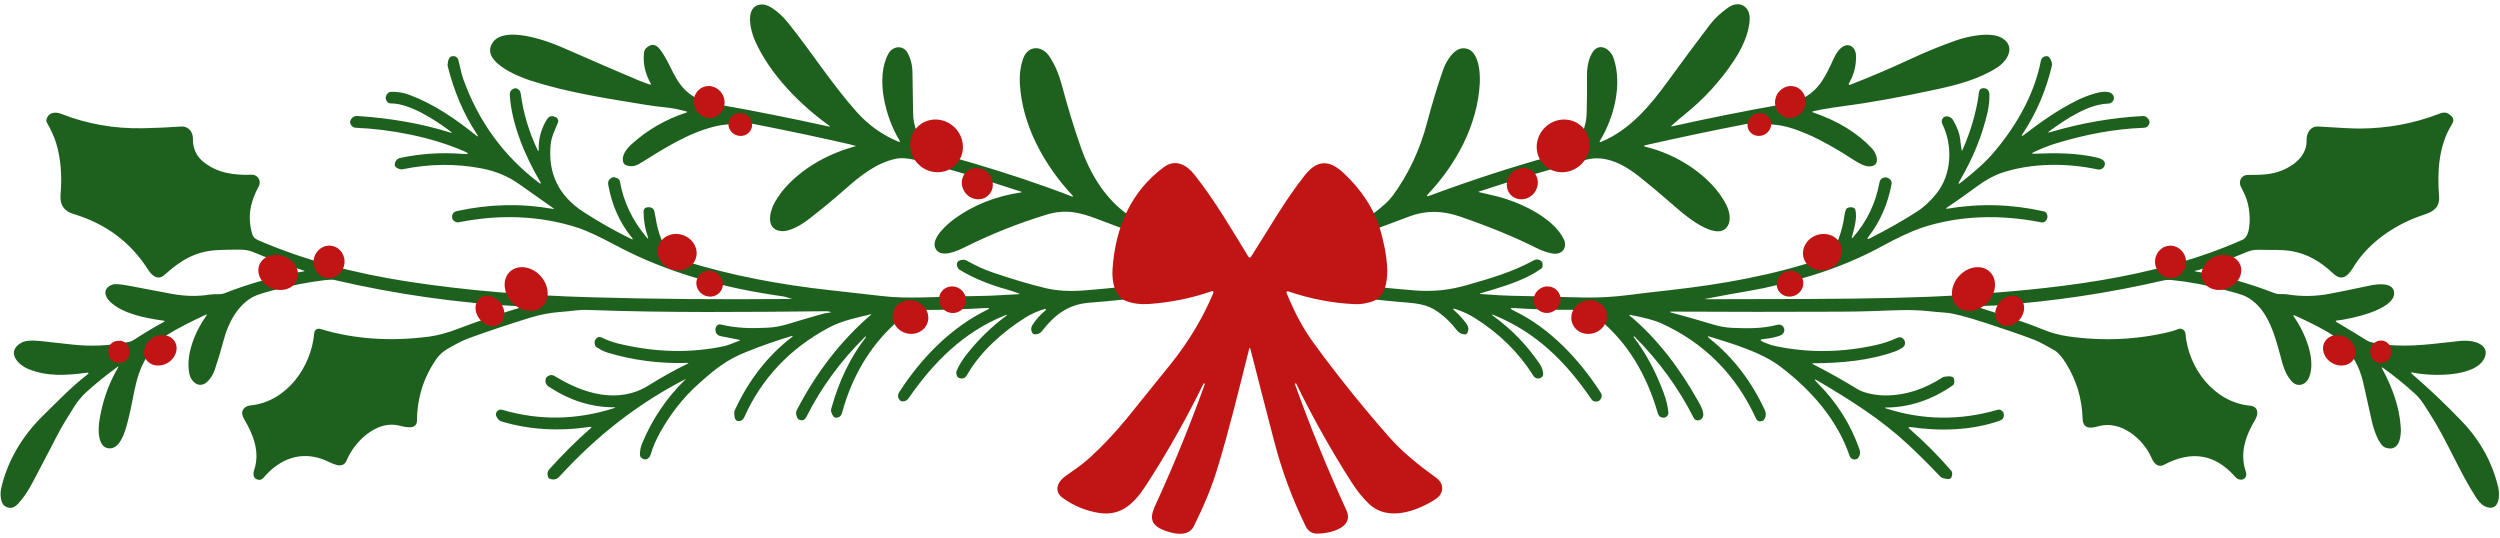 <?xml version="1.0" encoding="UTF-8"?>
<!DOCTYPE svg PUBLIC '-//W3C//DTD SVG 1.0//EN'
          'http://www.w3.org/TR/2001/REC-SVG-20010904/DTD/svg10.dtd'>
<svg height="508.9" preserveAspectRatio="xMidYMid meet" version="1.0" viewBox="-0.5 -4.0 2363.8 508.9" width="2363.8" xmlns="http://www.w3.org/2000/svg" xmlns:xlink="http://www.w3.org/1999/xlink" zoomAndPan="magnify"
><g id="change1_1"
  ><path d="m748.55,278.6c-2.98-.37-5.08-1.86-8.06-2.27-55.98-7.87-109.4-21.97-158.66-48.29-15.54-8.31-27.22-13.76-35.04-16.37-36.46-12.12-75.46-13.1-113.07-5.57-2.59.51-5.2-.71-6.38-3.01-.15-.27-.24-.59-.29-.9-.46-3.64,1.08-5.84,4.67-6.65,30.54-6.67,60.7-7.36,90.46-2.03,1.27.22,1.37-.02.32-.78-10.34-7.23-21.14-14.86-32.43-22.85-10.09-7.16-21.72-12.02-34.89-14.59-24.48-4.74-49.56-4.47-75.21.78-.73.15-1.47.12-2.2-.1-3.25-.95-4.94-2.22-5.03-3.86-.17-3.23,2.05-6.11,5.25-6.79,19.43-4.15,39.34-5.4,59.72-3.74,5.4.44,5.62-.42.64-2.59-31.16-13.51-69.37-20.8-101.9-22.14-3.15-.12-5.11-1.71-5.86-4.79-.15-.59-.1-1.17.12-1.76,1.3-3.3,3.71-4.84,7.26-4.59,31.55,2.08,60.63,7.28,87.26,15.61,1.78.56,1.95.27.46-.86-13.9-10.58-39.02-27-56.69-26.64-1.32.02-2.59-.56-3.4-1.61-1.91-2.44-1.86-4.96.17-7.55.9-1.15,2.3-1.86,3.76-1.88,5.79-.12,11.46.83,16.98,2.88,22.87,8.5,43.81,22.82,62.53,37.9,2.66,2.17,3.05,1.81,1.17-1.05-12.24-18.6-21.33-39.83-27.32-63.7-.17-.68-.22-1.37-.15-2.05.42-4.81,1.93-7.36,4.52-7.62,3.03-.29,4.94,1.03,5.74,3.98,1.56,5.79,2.47,11.85,4.47,17.47,14.44,40.25,38.19,72.87,71.21,97.91,2.37,1.81,2.81,1.42,1.3-1.15-13.56-22.97-26.83-53.88-28.44-81.35-.2-3.35,1.32-5.5,4.52-6.45.76-.22,1.54-.15,2.35.24,2.03.95,3.2,2.57,3.49,4.79,2.39,18.25,7.67,35.95,15.83,53.12.81,1.69,1.17,1.61,1.12-.27-.24-10.48,2.42-20.09,7.97-28.76,1.76-2.74,4.13-3.49,7.14-2.3l.81.32c2.08.83,3.1,3.2,2.27,5.28-2.83,6.99-6.23,13.34-6.94,21.21-2.47,27.03,7.82,48.07,30.91,63.09,14.61,9.51,29.67,18.03,45.18,25.58,1.88.9,2.17.56.83-1.05-11.41-13.9-18.89-30.54-22.38-49.9-.64-3.49.71-5.86,4.01-7.16.61-.24,1.22-.29,1.83-.15,3.13.76,4.84,2.03,5.16,3.86,3.35,19.33,11.78,37,25.29,53.03,1.44,1.73,1.81,1.52,1.08-.61-2.66-7.67-3.98-15.57-3.98-23.7-.02-2.47,1.2-3.86,3.64-4.18.37-.05.73-.07,1.1-.07,3.25,0,5.13,1.59,5.67,4.79,2.54,15.3,4.91,25.9,13.27,38.14,3.03,4.42,8.5,5.79,13.29,7.33,44.82,14.37,94.4,23.31,138.41,28.08,16.4,1.78,32.79,3.64,49.19,5.57,7.23.86,14.22,1.34,20.97,1.44,24.66.34,51.66-1.3,72.18-1.42,12.07-.07,24.56-1.2,37.04-1.71.98-.02,1.03-.22.12-.59-3.54-1.42-7.21-2.66-11-3.71-17.33-4.79-32.26-11-44.79-18.6-2.13-1.27-3.23-3.74-2.76-6.18.42-2.17,2.47-3.32,6.16-3.47.93-.02,1.83.2,2.64.64,8.53,4.84,16.93,8.65,25.17,11.46,19.28,6.55,35.9,11.46,49.87,14.76,10.85,2.54,23.21,3.25,37.09,2.1,23.9-1.95,47.26-4.37,70.06-7.28,22.8-2.91,44.77-7.58,65.9-14.05,2.86-.88,2.88-1.76.02-2.66-39.76-12.44-80.96-26.86-123.62-43.25-17.33-6.67-30.74-9.77-48.31-4.45-26.37,7.99-51.9,18.11-76.61,30.4-7.43,3.69-24.63,12.1-29.05.86-3.57-9.02,11.14-21.89,17.37-26.51,18.99-14.03,40.2-22.11,63.56-25.63,1.25-.17,1.27-.46.07-.88-38.68-12.68-71.99-22.63-99.89-29.84-4.47-1.15-12.46-2.37-17.96-1.22-18.55,3.81-34.14,16.32-47.99,28.59-11.17,9.87-22.65,19.35-34.45,28.44-6.92,5.33-17.96,12.24-26.34,11.41-14.78-1.42-11.14-18.2-5.94-27.27,3.69-6.43,7.97-12.12,12.83-17.03,16.64-16.89,37.9-28.91,63.83-36.07.15-.02.15-.07,0-.12-2.22-.66-4.33-1.2-6.3-1.66-26.37-6.08-56.5-12.46-90.34-19.11-5.72-1.1-10.75-1.34-15.1-.68-7.01,1.05-13.98,1.15-20.65,2.76-26.88,6.48-48.99,21.19-72.13,35.41-4.62,2.83-9.14,3.2-13.61,1.1-.73-.37-1.25-.93-1.56-1.69-2.76-6.87,3.1-13.73,7.72-17.91,14.93-13.46,32.13-23.39,51.56-29.76,1.17-.39,1.17-.76-.02-1.1-6.84-1.93-13.56-3.23-20.18-3.89-6.04-.61-11.97-1.37-17.86-2.32-36.12-5.86-74.8-11.8-109.47-23.07-11.05-3.59-49.07-18.52-34.77-36.75,11.14-14.17,47.67-2.08,64.36,5.2,35.38,15.47,59.45,25.85,72.21,31.2,3.57,1.49,7.26,2.86,11.05,4.11,1.3.42,1.61.05.95-1.15-5.01-9.04-7.48-18.82-6.16-29.18.2-1.61.98-3.1,2.17-4.2,4.55-4.18,8.75-3.81,12.63,1.1,11.58,14.64,13.61,33.18,31.18,44.33,5.52,3.49,14.56,6.38,27.12,8.6,31.91,5.64,65.9,12.44,102,20.38.39.07.59-.44.27-.66-27.95-20.06-56.18-48.55-70.47-80.47-4.08-9.14-10.39-32.84,5.69-34.33,8.97-.83,20.55,11.09,26,17.84,21.38,26.59,40.76,57.11,64.34,83.62,11.17,12.56,24.31,21.94,39.42,28.17,1.66.68,2.03.27,1.08-1.27-12.78-20.87-23.09-58.6-10.39-81.91,3.86-7.09,13.71-8.5,17.96-.95,3.05,5.38,4.64,11.56,4.77,18.57.24,13.42.46,26.39.64,38.9.2,13.02,4.91,23.53,14.12,31.57,3.84,3.35,9.58,6.08,17.2,8.21,33.57,9.36,64.73,19.13,93.49,29.35,12.22,4.35,20.5,7.43,24.83,9.24,1.83.76,2.08.42.73-1.08-26.56-28.71-47.23-65.85-49.46-105.37-.49-8.75.59-16.71,3.2-23.92,4.62-12.73,17.94-12.34,24.75-1.88,5.06,7.72,8.85,16.3,11.36,25.76,6.06,22.7,12.32,43.13,18.74,61.29,7.89,22.21,20.89,44.82,40.66,60.04,6.28,4.81,14.03,8.89,23.19,12.24,31.06,11.31,62.48,22.21,94.25,32.72.93.32,1.86.32,2.76,0,32.33-10.78,64.63-22.02,96.89-33.72,6.87-2.49,13.29-5.96,19.23-10.39,8.16-6.06,14.08-11.58,17.74-16.57,14.73-20.11,25.51-43.13,32.35-69.08,4.55-17.23,9.58-33.84,15.13-49.85,2.35-6.84,9.33-19.16,17.81-20.06,15.57-1.66,17.4,21.77,16.81,32.89-2.05,39.17-21.97,76.22-48.58,104.51-2.17,2.32-1.76,2.93,1.22,1.83,39.15-14.54,77.83-27.12,116.02-37.7,8.16-2.27,14.17-5.06,18.06-8.41,9.19-7.94,13.95-18.55,14.32-31.82.32-11.8.44-23.48.32-35.09-.07-8.94,1.54-16.25,4.89-21.89,6.28-10.63,17.18-4.11,20.28,5.01,8.48,24.8.37,56.13-12.76,77.76-.9,1.52-.56,1.93,1.08,1.25,27.15-11.26,46.04-33.92,63.26-57.62,13.81-18.99,27-36.75,39.64-53.34,4.42-5.79,10.21-11.17,17.42-16.15,10.04-6.94,20.4-1.05,20.04,11-.44,13.86-7.72,28.54-15.13,39.68-12.58,18.94-27.95,35.75-46.16,50.44-4.28,3.45-8.41,6.96-12.44,10.61-.83.76-.71,1,.39.76,34.48-7.67,69.03-14.59,103.66-20.72,8.16-1.44,14.98-3.49,20.43-6.18,15.35-7.58,22.02-22.51,28.79-37.48,2.05-4.57,6.04-10.68,10.9-12.07,5.84-1.66,9.82,3.71,10.04,9.04.39,9.38-1.69,18.08-6.26,26.07-1.15,2-.64,2.59,1.52,1.74,19.11-7.45,37.9-15.47,56.37-24.07,14.15-6.6,28.47-12.44,42.93-17.55,11.19-3.93,33.26-8.8,43.98-1.98,12.49,7.92,4.84,21.01-4.52,27.22-16.91,11.17-37.58,16.59-57.18,20.87-34.36,7.48-64.22,12.85-89.58,16.15-11.14,1.44-20.31,3.01-27.49,4.69-1.42.34-1.44.76-.07,1.22,23.19,7.94,41.69,19.26,55.45,33.97,5.06,5.42,8.65,17.72-3.69,16.93-3.1-.22-7.5-2.15-13.17-5.84-16.4-10.68-30.89-18.79-43.42-24.29-12.44-5.45-22.87-8.5-31.35-9.19-4.37-.37-8.7-.81-12.95-1.32-4.62-.56-8.97-.46-13.07.34-32.04,6.18-64.02,12.9-95.98,20.16-2.54.56-2.54,1.15-.02,1.76,29.25,6.99,61.82,27.34,75.87,54.71,2.69,5.25,4.45,12.73,2.27,18.08-7.72,19.06-38.85-6.06-46.84-13.02-15.08-13.15-27.76-23.8-38-31.96-13.56-10.78-31.33-20.5-49.39-15.83-31.94,8.26-65.83,18.3-101.68,30.13-.81.27-.78.49.02.68,4.25,1.08,8.43,2.05,12.54,2.93,22.75,4.89,57.28,20.14,67.52,41.71,3.32,6.96-.76,13.81-8.6,13.56-4.4-.15-11.9-2.69-16.3-4.94-20.5-10.39-44.96-20.45-73.38-30.25-16.81-5.79-32.67-5.84-47.58-.15-49.04,18.72-93.22,34.21-132.59,46.5-.86.27-.88.59-.1,1,2.39,1.27,4.81,2.25,7.28,2.96,20.97,5.91,43.72,10.36,68.23,13.34,19.84,2.42,40.61,4.5,62.31,6.23,16.49,1.32,32.67-.29,48.48-4.86,22.6-6.52,43.3-12.34,63.46-23.43,2.86-1.59,5.5-1.25,7.87.98.37.34.59.76.68,1.27.46,2.74.15,4.52-1,5.35-13.37,9.58-30.54,15.27-45.48,19.82-3.93,1.2-7.8,2.35-11.63,3.45-1.56.46-1.54.73.07.86,12.54,1,24.39,1.59,35.6,1.76,24.36.37,41.86,1.22,63.07,1.52,13.12.17,26.27-.59,39.44-2.22,12.83-1.61,26.02-3.18,39.64-4.69,49.75-5.5,99.94-14.39,146.88-30.59,11.09-3.84,17.67-28.91,18.94-40.32.22-1.86.68-3.64,1.44-5.38.29-.66.81-1.2,1.49-1.52,1.95-.88,3.96-.88,6.01-.02.76.32,1.22.86,1.39,1.66,1.88,8.01-1.03,17.62-3.18,25.51-.46,1.69-.1,1.88,1.05.56,12.98-14.78,21.26-31.96,24.88-51.56.61-3.25,2.54-4.91,5.84-5.01,1.52-.05,2.98.64,4.37,2.03,1.1,1.1,1.59,2.66,1.3,4.2-3.54,18.89-10.73,35.38-21.53,49.43-2.08,2.71-1.59,3.27,1.44,1.73,16.98-8.65,31.99-17.18,44.96-25.61,5.38-3.49,10.97-8.67,16.79-15.57,15.27-18.13,16.52-45.74,6.45-66.37-1.2-2.47-.86-4.67,1.08-6.65.42-.42.98-.68,1.69-.78,3.3-.42,5.77.83,7.43,3.69,3.84,6.67,6.01,12.56,6.52,17.62.37,3.4.83,6.82,1.39,10.21.17.98.44,1,.83.1,8.14-18.5,13.37-36.85,15.66-55.03.22-1.73,1.56-3.1,3.27-3.32,3.81-.54,6.48,2.05,6.52,5.84.1,5.69-.46,11.27-1.71,16.71-5.06,22.02-13.83,43.67-26.32,64.95-1.86,3.18-1.34,3.62,1.52,1.32,10.26-8.21,20.4-16.45,28.76-26,21.63-24.66,40.1-55.98,46.31-88.34.56-3.01,2.37-4.59,5.42-4.81,2.03-.15,3.71,1.81,5.01,5.89.29.98.34,2,.12,3.01-5.5,23.39-14.59,44.69-27.27,63.88-2.03,3.08-1.59,3.49,1.34,1.25,15.32-11.73,31.72-23.36,49.82-32.3,6.74-3.32,25.61-11.31,32.23-6.6,4.81,3.42,2.2,9.63-3.2,9.77-18.62.51-40.27,14.98-55.05,25.85-1.95,1.44-1.76,1.83.56,1.12,29.1-8.63,58.28-13.71,87.55-15.25,1.37-.07,2.74.39,3.79,1.3,2.05,1.81,2.86,3.57,2.44,5.3-.68,2.91-2.52,4.4-5.47,4.52-27.64.98-56.03,6.5-83.35,14.88-6.35,1.95-13.15,4.64-20.36,8.04-2.47,1.17-2.32,1.71.39,1.59,19.79-.83,40.34-.88,59.92,3.84,4.13,1,8.67,3.64,5.96,8.41-1.17,2.08-3.57,3.15-5.89,2.64-29.2-6.21-62.17-6.33-90.66,3.1-7.4,2.44-15.17,6.7-23.36,12.73-9.46,6.96-19.13,13.81-29.08,20.53-.39.27-.15.88.32.81,30.62-5.23,61.16-4.42,91.66,2.44,1.27.27,2.35,1.15,2.88,2.35,1.05,2.32.78,4.47-.81,6.45-1.08,1.32-2.79,1.95-4.45,1.61-38.07-7.55-77.39-6.89-113.53,5.28-9.51,3.23-21.87,8.99-37.09,17.28-20.77,11.31-43.08,20.6-66.95,27.86-22.26,6.74-41.59,11.48-58.01,14.25-13.78,2.32-27.83,4.89-42.18,7.72-.07.02-.12.07-.1.15,0,.07.05.12.12.12,32.52,0,65.12-.07,97.79-.22,61.07-.27,107.15-1.39,138.26-3.32,90.9-5.67,187.89-15.35,271.97-52.66,5.11-2.25,6.48-10.31,6.7-16.1.49-12.98-1.93-22.73-7.94-33.36-3.08-5.45-.12-11.9,6.38-11.83,7.06.07,13.2-.17,18.38-.76,16.2-1.81,37.75-13.15,37.07-32.08-.24-6.87,3.74-13.44,11.17-12.95,19.72,1.3,32.77,1.93,39.12,1.91,26.15-.1,51.14-4.74,74.99-13.93,4.55-1.73,7.38-1.73,11.02,1.59,3.03,2.76,3.18,4.98.98,8.55-12.41,19.96-13.83,44.42-12.02,67.98.76,10.17-5.25,14.37-14.22,17.28-25.68,8.28-51.39,25.07-66.07,48.46-4.86,7.7-10.36,16.15-20.04,6.92-12.24-11.68-25.34-18.67-39.24-20.97-9.9-1.66-20.45-.9-30.94-1.25-3.93-.12-7.72.59-11.36,2.13-14.69,6.18-29.86,11.85-45.48,17.03-.95.34-2.13.22-2.98.54-.95.34-.93.59.07.76,25.19,4.13,50.04,10.95,74.55,20.5,4.35,1.69,7.94.49,12.24,1.2,13.22,2.17,26.49,2,39.81-.54,12.63-2.42,25.34-5.01,38.12-7.77,6.74-1.47,22.7-3.62,23.04,6.96.54,16.05-42.1,24.88-53.76,26.02-1.83.17-1.95.73-.37,1.69,9.6,5.67,19.08,11.44,28.49,17.3,2.47,1.54,8.33,2.81,17.59,3.86,23.97,2.69,46.58-1.03,70.25-3.47,3.91-.42,7.75-.29,11.53.34,7.84,1.32,15.59,6.21,11.97,15.13-7.99,19.55-52.07,17.91-67.61,14.47-2.37-.51-2.61.02-.78,1.61,15.96,13.76,31.47,28.49,46.53,44.2,17.67,18.45,29.2,39.42,34.6,62.85,1.69,7.28,1.17,22.19-10.73,18.55-3.54-1.1-6.82-3.93-9.82-8.5-16.49-25.29-27.39-53.76-43.81-79.29-4.35-6.74-8.26-13.9-14.1-19.23-9.97-9.09-20.09-17.28-30.35-24.53-1.39-1-1.66-.73-.86.78,9.51,17.59,16.3,35.9,17.52,55.47.56,8.87-1.47,23.43-14.39,19.06-6.6-2.22-11.61-18.69-12.85-24.41-2.52-11.56-5.2-23.63-8.06-36.21-3.79-16.67-10.09-26.93-21.09-38.54-4.03-4.23-8.33-7.67-12.9-10.29-10.14-5.77-20.43-10.92-30.91-15.49-1.54-.66-1.81-.32-.86,1.05,10.31,14.69,21.16,40.34,14.44,57.23-2.93,7.36-11.19,10.21-16.86,3.59-3.69-4.33-6.48-9.77-8.31-16.32-6.48-23.14-12.58-54.66-37.44-64.76-1.98-.81-7.43-2.42-16.35-4.79-17.96-4.81-34.97-7.99-50.97-9.55-2.49-.24-5.64-.17-8.11.42-51.44,11.95-104.32,19.84-158.66,23.65-4.81.34-10.61,0-15.76.9-1.15.22-1.17.49-.05.86,20.28,6.5,41.3,13,60.89,20.94,7.84,3.18,15.69,5.33,23.53,6.43,33.43,4.77,65.76,3.27,96.99-4.45,2.42-.61,4.84-1.39,7.23-2.37,3.13-1.27,6.62.88,6.89,4.25,2.74,32.87,27.17,64.95,61.04,68.15,8.04.76,8.19,7.75,4.86,13.32-9.09,15.37-14.76,31.25-8.82,49.19,2.37,7.11-5.5,10.02-9.99,4.84-18.77-21.53-41.22-25.36-67.35-11.48-5.96,3.18-9.75-1.71-11.88-6.62-7.87-18.25-29.32-35.73-50.07-29.81-7.77,2.2-14.78,2.81-15.08-7.65-.56-18.55-5.74-35.75-15.54-51.61-4.08-6.62-7.94-10.9-11.56-12.83-6.35-3.45-12.44-7.33-18.99-9.82-11.63-4.4-26.54-9.55-44.74-15.49-18.84-6.13-31.55-9.46-38.14-9.92-5.84-.42-11.63-.95-17.42-1.56-16.67-1.78-33.36-.61-50.02-.05-10.68.37-21.48.56-32.35.61-53.32.24-106.3.22-158.91-.07-3.3-.02-3.35.39-.17,1.22,12.61,3.35,25.27,6.94,37.95,10.8,6.67,2.03,12.95,3.15,18.82,3.37,14.64.56,28,.86,42.79-2.96,1.98-.51,4.06.22,5.25,1.88,2.42,3.27.54,7.09-3.03,8.38-4.57,1.66-9.53,2.71-14.91,3.15-4.37.37-4.55,1.39-.51,3.13,4.03,1.71,7.89,2.96,11.58,3.74,30.94,6.48,62.56,6.08,94.86-1.17,6.62-1.49,13.15-3.69,19.57-6.6,2.86-1.3,5.11-.68,6.77,1.83,1.56,2.39.95,5.62-1.42,7.23-2.22,1.54-4.55,2.74-6.96,3.59-24.36,8.77-51,11.09-77.51,11.29-1.27.02-1.34.32-.2.9,13.95,7.11,28,14.98,42.15,23.61,6.92,4.2,18.94,6.04,27.61,5.89,17.94-.29,35.38-5.91,52.32-16.86.68-.44,1.42-.73,2.2-.86,5.4-.88,8.36-.22,8.92,2,.76,3.05.37,5.16-1.22,6.26-19.84,13.73-40.81,20.7-62.87,20.89-1.74.02-1.78.29-.12.83,34.65,11.19,69.81,11.63,105.47,1.3,1.12-.34,2.37-.17,3.37.46,1.44.9,2.25,2.03,2.44,3.32.51,3.3-.78,5.47-3.93,6.57-26.37,9.24-56.62,10.07-83.79,6.01-2.61-.39-2.93.29-.93,2.03,13.42,11.66,26.42,24.7,39,39.2,1.15,1.34,1.22,3.4.22,6.21-.71,1.93-3.45,2.17-8.26.71-.98-.29-1.86-.86-2.57-1.59-10.34-10.95-20.6-21.16-30.81-30.64-25.27-23.43-53.78-41.42-84.26-59.4-4.13-2.42-4.5-1.95-1.1,1.44,18.4,18.3,31.74,39.37,40.05,63.19,1.12,3.25.29,6.72-2.1,8.77-.17.15-.34.27-.54.34-2.74,1.08-5.77-.29-6.7-2.98-11.75-34.43-36.21-62.14-65.32-84.35-17.74-13.54-44.03-21.33-66.15-28.22-3.1-.98-3.4-.44-.86,1.61,21.99,17.62,39.32,40.03,51.95,67.27,1.69,3.62,1.44,6.82-.76,9.6-.22.32-.51.54-.86.71-3.05,1.49-5.3.68-6.72-2.39-18.99-41.32-48.9-71.28-89.78-89.83-5.47-2.49-15.08-5.08-28.83-7.75-1.27-.24-1.42.05-.42.86,25.78,21.36,47.75,50.63,64.49,80.61,2.61,4.64,8.43,14.32,1.91,17.76-2.22,1.17-4.96.32-6.11-1.93-14.44-28.42-33.14-54.05-56.06-76.92-.17-.17-.37-.2-.56-.02h0c-.22.2-.24.42-.07.64,12.14,16.18,20.72,32.6,28.05,51.98,2.74,7.21,4.3,13.78,4.72,19.67.07.9-.22,1.78-.78,2.49-1,1.3-2.2,1.95-3.54,2-2.93.12-4.81-1.25-5.64-4.06-10.39-35.87-28.32-67.42-57.35-90.44-5.99-4.77-13.37-7.45-21.43-7.43-20.55.07-39.46-.49-56.76-1.66-4.47-.32-4.69.51-.64,2.44,34.01,16.32,62.02,46.09,82.37,77.88.73,1.15.93,2.57.54,3.86-.98,3.32-3.15,4.67-6.5,4.06-1.2-.22-2.22-.9-2.91-1.88-24.44-35.87-52.42-63.29-91.68-79.47-3.2-1.32-3.4-.95-.61,1.08,16.71,12.14,31.08,27,43.13,44.6,2,2.93,3.15,6.01,3.42,9.24.17,2.27-.81,3.74-2.98,4.45-2.71.86-4.89,0-6.52-2.61-13.56-21.58-31.94-39.66-55.1-54.25-5.69-3.59-11.73-6.38-18.16-8.41-2.81-.9-3.1-.37-.9,1.59,4.18,3.71,7.87,7.77,11.05,12.17,2.17,3.01,2.42,5.99.76,8.99-.46.81-1.27,1.2-2.42,1.12-3.01-.17-5.45-1.47-7.31-3.86-5.4-7.01-11.31-12.78-17.74-17.3-11.68-8.23-21.33-8.21-39.17-9.75-30.15-2.59-58.52-6.43-85.13-11.51-15.3-2.93-31.18-7.6-47.65-14-3.67-1.42-8.31-1.64-11.9-.22-27.17,10.83-54.64,16.2-84.6,20.23-20.04,2.69-40.56,4.86-61.6,6.5-20.01,1.59-32.74,11.63-44.42,26.68-1.81,2.32-4.18,3.37-7.11,3.18-.9-.07-1.54-.42-1.93-1.05-1.69-2.64-1.66-5.3.05-7.97,3.18-4.96,7.31-9.55,12.36-13.81.59-.49.07-1.44-.66-1.22-6.82,2-13.12,4.81-18.91,8.45-21.09,13.24-42.37,32.21-54.79,54.05-1.71,3.05-4.23,3.98-7.53,2.83-1.59-.56-2.44-2.15-2.61-4.72-.05-.61.05-1.22.27-1.81,1.98-5.13,5.47-10.8,10.46-16.98,10.87-13.51,22.68-24.97,35.38-34.41,2.61-1.95,2.42-2.32-.61-1.08-38.46,15.54-67.13,44.13-90.56,78.12-1.32,1.93-3.15,2.96-5.52,3.03-1.15.02-2.03-.32-2.66-1.03-2.22-2.49-2.42-5.13-.61-7.92,20.67-31.91,48.58-60.82,82.81-77.51,2.91-1.42,2.76-2.03-.49-1.86-20.48,1.2-40.03,1.83-58.62,1.88-11.58.02-20.36,5.99-28.49,13.51-23.65,21.87-40.15,49.87-49.48,84.04-.76,2.76-2.57,4.2-5.42,4.33-1.98.07-3.57-1.76-4.72-5.5-.27-.9-.27-1.88-.02-2.79,7.26-26.42,18.2-49.02,32.82-67.86.17-.22.17-.42-.05-.61h-.02c-.17-.15-.32-.15-.46,0-23.12,22.7-41.76,48.14-55.91,76.26-1.3,2.59-3.32,3.45-6.08,2.57-1.95-.61-3.13-2.59-3.49-5.89-.15-1.1.07-2.22.59-3.23,18.72-36.21,42.27-66.44,70.64-90.68.07-.07,0-.2-.1-.17-13.98,3.35-27.69,5.96-40.76,13.02-36.63,19.77-63.09,47.92-79.39,84.45-1.2,2.66-3.25,3.84-6.16,3.49-2.17-.24-3.27-2.79-3.32-7.65,0-.86.2-1.69.54-2.47,13.02-28.37,30.94-51.36,53.71-68.98,1.64-1.3,1.47-1.64-.54-1.03-13.73,4.13-27.59,8.97-41.59,14.54-19.33,7.7-29.84,16.13-46.16,30.79-14,12.58-25.9,27.61-35.75,45.13-4.13,7.4-7.21,14.49-9.19,21.28-1.25,4.3-5.35,6.55-9.09,2.96-.66-.64-1.03-1.42-1.05-2.35-.12-3.74.54-7.38,2-10.9,9.6-23.14,23.26-43.32,40.98-60.58.42-.39.37-.46-.15-.2-44.03,22.58-83.69,53.27-119,92.07-2.52,2.76-5.62,3.4-9.33,1.95-.56-.22-.98-.59-1.2-1.15-1.27-3.03-.93-5.64,1.05-7.82,12.14-13.56,25.12-26.46,38.98-38.71,1.25-1.1,1.05-1.54-.59-1.3-29.89,4.42-57.89,2.69-83.96-5.23-.95-.29-1.81-.83-2.47-1.59-2.57-2.88-3.13-5.38-1.73-7.45,1.12-1.69,3.23-2.44,5.18-1.86,34.97,10.26,70.16,9.75,105.56-1.52,1.76-.56,1.71-.86-.12-.86-21.23-.02-41.69-6.5-61.36-19.45-2.91-1.91-3.84-4.52-2.79-7.84.15-.51.42-.93.81-1.3,2.44-2.22,5.08-2.47,7.89-.73,26.64,16.4,59.65,26.64,88.51,8.58,12.05-7.55,24.26-14.34,36.63-20.4,1.2-.59,1.15-.86-.2-.81-26.15.78-51.36-2.49-75.68-9.85-3.45-1.03-6.79-3.03-9.85-4.86-.71-.42-1.22-1-1.52-1.78-1.1-2.83-.61-5.18,1.47-7.06,1.2-1.1,2.98-1.34,4.45-.61,5.13,2.57,10.43,4.52,15.93,5.86,35.16,8.5,68.69,9.26,100.58,2.3,2.03-.42,6.6-2.08,13.76-4.96,1.03-.42,1-.73-.1-.95l-17.15-3.37c-3.54-.71-5.28-2.86-5.23-6.48.02-1.32.54-2.52,1.59-3.62.86-.9,2.1-1.27,3.3-.98,15.69,3.71,28.96,3.79,44.45,3.05,6.08-.27,12.54-1.44,19.35-3.52,10.87-3.3,21.72-6.48,32.5-9.53,2.1-.59,4.06-.95,5.84-1.08,2.81-.22,2.83-.64.07-1.25-.68-.15-1.39-.22-2.1-.2-75.17.76-151.04,1.56-226.47-1.25-7.92-.29-16.25,1.34-24.36,1.86-9.75.61-19.77,2.52-30.03,5.69-20.18,6.26-39.29,12.66-57.35,19.21-3.49,1.27-6.89,2.81-10.24,4.62-7.31,3.98-14.93,7.36-19.96,14.44-12.34,17.5-18.6,37.07-18.77,58.74-.07,9.87-12.8,5.72-17.98,4.57-20.62-4.55-41.44,15.74-48.43,32.99-3.79,9.31-13.88,2.79-19.87.22-22.8-9.75-43.62-1.81-59.09,16.64-1.12,1.34-2.91,1.98-4.62,1.64-5.38-1.03-5.18-5.64-3.76-9.92,5.25-16.18-.81-32.38-9.04-46.33-1.81-3.05-2.64-5.45-2.52-7.18.32-4.2,4.01-6.5,7.87-6.89,34.16-3.47,57.45-36.09,60.33-68.59.24-2.74,2.93-4.57,5.57-3.76,31.84,9.65,66.2,12.1,103.02,7.28,8.01-1.05,17.03-3.47,27.03-7.28,20.62-7.84,41.27-14.86,61.92-20.99.29-.1.29-.15-.02-.17-60.23-3.03-119.74-11.41-178.55-25.12-1.73-.42-4.94-.32-9.6.24-14.88,1.83-29.57,4.64-44.06,8.38-11.46,2.96-18.79,5.2-22.02,6.79-15.37,7.55-24.66,25-28.83,40.98-2.47,9.38-5.38,19.06-8.72,29.01-1.2,3.49-3.18,6.79-5.94,9.87-7.55,8.38-16.3,1.93-18.01-6.99-3.49-18.18,5.79-40.05,16.2-54.54.81-1.15.59-1.42-.68-.83-14.91,6.89-26.81,13.07-35.68,18.55-3.57,2.2-8.7,7.26-15.37,15.2-15.17,18.03-15.96,40-21.33,61.87-2.13,8.6-6.55,30.03-17.55,30.72-12,.76-11.92-16.64-10.75-24.85,2.61-18.38,8.53-35.58,17.79-51.58.61-1.1.42-1.27-.59-.54-10.21,7.4-19.89,15.2-29.03,23.43-4.62,4.15-8.72,9.16-12.36,15-5.42,8.77-10.95,17.35-15.71,26.61-7.75,15.03-15.49,29.86-23.24,44.45-4.45,8.41-9.07,15.13-13.86,20.16-3.74,3.93-7.75,4.62-12,2.03-4.59-2.79-4.77-12.07-3.74-16.67,5.69-25.73,20.06-49.75,38.88-68.25,13.98-13.73,27.42-27.83,42.4-39.39,2.08-1.61,1.81-2.25-.81-1.88-19.6,2.69-37.36,3.57-54.88-3.62-10.04-4.13-21.01-16.35-6.6-24.7,3.49-2.03,9.33-2.61,17.47-1.76,10.04,1.08,20.45,2.22,31.18,3.42,17.37,1.93,35.04,1.12,52.98-2.44,1.78-.34,3.79-1.25,6.01-2.71,9.16-5.99,18.2-11.39,27.12-16.2,1.2-.66,1.12-1.1-.24-1.27-16.15-2.27-38.27-6.21-50.44-17.86-5.72-5.5-6.87-12.78,2.03-16.18,2.22-.86,7.23-.56,14.98.9,14.05,2.61,27.66,5.2,40.86,7.72,12.68,2.42,25.02,2.64,37.04.71,4.3-.71,9.21.37,13.1-1.15,24.29-9.55,49.26-16.45,74.95-20.7,1.05-.17,1.05-.44.05-.78-15.59-5.3-31.35-10.51-47.77-17.52-3.4-1.44-7.23-2.2-11.46-2.25-8.28-.07-15.69.05-22.19.39-21.55,1.15-35.19,10.04-50.34,23.58-6.3,5.62-12.02.22-15.52-5.28-16.4-25.8-39.9-43.3-70.5-52.49-8.87-2.66-12.9-8.72-12.1-18.18,1.52-17.96.2-33.99-3.96-48.09-1.76-5.94-4.81-12.8-9.14-20.55-.39-.71-.49-1.47-.27-2.27,2.03-7.33,8.36-7.75,14.56-5.33,24.12,9.43,49.56,13.9,76.31,13.42,12.14-.22,24.34-.78,36.53-1.64,6.77-.46,11.22,4.98,11.12,11.51-.15,9.21,3.23,16.57,10.09,22.07,13.27,10.61,28.93,12.54,45.57,12.02,5.67-.17,9.38,5.89,6.62,10.87-7.94,14.37-11,28.98-6.21,45.18.86,2.96,2.74,4.55,5.67,5.84,44.6,19.38,92.59,31.52,140.7,38.98,57.5,8.89,114.97,13.27,173.76,14.98,57.77,1.69,121.25,2.22,190.45,1.61.05,0,.07-.02.07-.07s-.02-.1-.07-.1Z" fill="#1e601e"
  /></g
  ><g id="change2_1"
  ><path d="m675.5,106.61c-7.47,2.87-15.97-1.13-18.98-8.94-3.02-7.81.59-16.48,8.06-19.37,7.47-2.87,15.97,1.13,18.98,8.94,3.02,7.81-.59,16.48-8.06,19.37Zm1011.93.15c-7.55-2.58-11.46-11.08-8.76-19.01,2.72-7.91,11.02-12.23,18.57-9.66,7.55,2.58,11.46,11.08,8.76,19.01-2.72,7.91-11.02,12.23-18.57,9.66Zm-977.54,11.2c-2.23,5.5-8.73,8.07-14.51,5.71-5.78-2.34-8.64-8.72-6.41-14.21,2.23-5.5,8.73-8.07,14.51-5.71,5.78,2.34,8.64,8.72,6.41,14.21Zm963.38-8.83c2.43,5.39-.24,11.84-5.94,14.38-5.69,2.55-12.26.22-14.68-5.16-2.43-5.39.24-11.84,5.94-14.38,5.69-2.55,12.26-.22,14.68,5.16Zm-769.85,42.34c-9.31,9.78-25.09,9.85-35.27.15-10.17-9.68-10.88-25.47-1.57-35.24,9.31-9.78,25.09-9.85,35.27-.15,10.17,9.68,10.88,25.47,1.57,35.24Zm592.43-35.08c9.31,9.77,8.6,25.56-1.57,35.24-10.18,9.7-25.97,9.62-35.27-.15-9.31-9.77-8.6-25.56,1.57-35.24,10.18-9.7,25.97-9.62,35.27.15Zm-271.06,242.04l-.59.24c-.27.12-.37.34-.27.61,14.15,39.59,30.35,79.34,48.65,119.27,7.82,17.11-17.47,22.21-27.88,22.02-4.86-.07-8.41-2.42-10.65-6.99-12.61-25.78-22.46-52.27-29.54-79.44-8.02-30.74-15.59-60.09-22.7-88.07-.42-1.66-.86-1.66-1.27,0-9.68,38.44-19.01,77.22-30.25,113.75-5.13,16.74-12.49,34.7-22.07,53.86-5.6,11.24-22.02,6.57-30.64,2.61-14.66-6.7-7.92-17.62-2.76-28.93,15.52-34.19,30.13-70.18,43.81-108.01.12-.32.02-.54-.29-.66l-.68-.27s-.05,0-.07.02c-16.79,34.28-35.09,66.64-54.91,97.01-10.29,15.76-22.7,28.74-43.57,25.61-12.61-1.88-24.24-6.67-34.89-14.34-8.43-6.04-4.96-15.1,2.25-20.21,7.84-5.52,15.69-10.8,22.73-17.13,12.44-11.19,24.75-24.26,36.9-39.2,14.15-17.4,27.78-34.31,40.91-50.7,16.59-20.77,29.84-42.96,39.78-66.56.42-.98-.54-1.98-1.52-1.61-18.94,6.62-38.63,10.65-59.11,12.1-8.19.56-15.44-.34-21.77-2.74-11.34-4.28-13.71-19.26-12.98-30.18,2.59-39,17.2-73.48,48.75-96.6,10.97-8.04,21.53-1.78,28.64,7.18,19.5,24.66,35.07,51.49,51.14,77.76.54.88,1.83.9,2.39.02,16.67-26.02,31.82-53.1,50.92-77.17,11.88-14.98,23.39-14.61,36.92-1.83,16.23,15.3,28.57,33.16,34.75,54.71,4.67,16.25,14.39,58.74-7.6,66.37-5.79,2.03-11.44,2.91-16.93,2.66-21.04-.95-42.08-5.01-63.09-12.17-.88-.29-1.71.59-1.37,1.44,7.38,18.16,15.61,33.55,24.73,46.16,22.41,30.98,47.45,61.95,72.11,90,13.39,15.25,28.69,27.1,44.99,38.98,7.62,5.55,6.89,14.91-.73,19.84-18.4,11.88-45.52,21.31-63.04,4.62-5.89-5.6-11.39-12.39-16.49-20.38-19.33-30.2-36.85-61.41-52.56-93.61-.02-.05-.05-.07-.12-.05Zm-291.17-177.39c-5.92,5.22-15.23,4.36-20.77-1.95-5.55-6.3-5.26-15.64.67-20.85,5.92-5.22,15.23-4.36,20.77,1.95,5.55,6.3,5.26,15.64-.67,20.85Zm495.43.24c-6.04-5.09-6.53-14.42-1.11-20.87,5.44-6.43,14.72-7.53,20.76-2.46,6.04,5.09,6.53,14.42,1.11,20.87-5.44,6.43-14.72,7.53-20.76,2.46Zm-771.83,59.59c-3.25,8.84-13.71,13.12-23.36,9.58-9.65-3.54-14.83-13.59-11.59-22.44,3.25-8.84,13.71-13.12,23.36-9.58,9.65,3.54,14.83,13.59,11.59,22.44Zm1082.94-12.96c3.28,8.8-1.85,18.87-11.5,22.48-9.65,3.6-20.14-.61-23.43-9.42-3.28-8.8,1.85-18.87,11.5-22.48,9.65-3.6,20.14.61,23.43,9.42Zm-1432.29,30.79c-7.96-1.44-13.16-9.38-11.66-17.72,1.52-8.33,9.2-13.93,17.15-12.48,7.96,1.44,13.16,9.38,11.66,17.72-1.52,8.33-9.2,13.93-17.15,12.48Zm1746.22.1c-8.01,1.2-15.51-4.59-16.79-12.98-1.26-8.37,4.18-16.15,12.2-17.37,8.01-1.2,15.51,4.59,16.79,12.98,1.26,8.37-4.18,16.15-12.2,17.37Zm-1773.79,1.89c-3.33,8.3-13.99,11.82-23.81,7.86-9.83-3.94-15.08-13.86-11.74-22.15,3.33-8.3,13.99-11.82,23.81-7.86,9.83,3.94,15.08,13.86,11.74,22.15Zm1837.36-14.34c3.36,8.27-1.89,18.19-11.7,22.18-9.82,4-20.49.53-23.85-7.75-3.36-8.27,1.89-18.19,11.7-22.18,9.82-4,20.49-.53,23.85,7.75Zm-1605.46,39.5c-7.47,6.86-20.35,5.03-28.74-4.11-8.39-9.14-9.15-22.11-1.69-28.99,7.47-6.86,20.35-5.03,28.74,4.11,8.39,9.14,9.15,22.11,1.69,28.99Zm1338-.03c-7.46-6.89-6.67-19.87,1.74-28.98,8.42-9.12,21.3-10.95,28.75-4.06,7.46,6.89,6.67,19.87-1.74,28.98-8.42,9.12-21.3,10.95-28.75,4.06Zm-1168.73-15.29c-3.34,5.81-10.99,7.69-17.07,4.19-6.09-3.49-8.31-11.04-4.96-16.86,3.34-5.81,10.99-7.69,17.07-4.19,6.09,3.49,8.31,11.04,4.96,16.86Zm1021.68-12.4c3.21,5.87.8,13.38-5.38,16.74-6.17,3.36-13.77,1.33-16.98-4.55-3.21-5.87-.8-13.38,5.38-16.74,6.17-3.36,13.77-1.33,16.98,4.55Zm-792.39,28.45c-3.85,5.72-11.74,7.14-17.65,3.18-5.91-3.96-7.57-11.83-3.72-17.55,3.85-5.72,11.74-7.14,17.65-3.18,5.91,3.96,7.57,11.83,3.72,17.55Zm562.31-14.29c3.79,5.74,2.08,13.56-3.82,17.47-5.9,3.9-13.77,2.44-17.58-3.31-3.79-5.74-2.08-13.56,3.82-17.47,5.9-3.9,13.77-2.44,17.58,3.31Zm-1000.76,29.74c-5.41,4.29-14.09,2.34-19.36-4.33-5.26-6.68-5.14-15.55.28-19.84,5.41-4.29,14.09-2.34,19.36,4.33,5.26,6.68,5.14,15.55-.28,19.84Zm1417.77-.13c-5.38-4.33-5.46-13.17-.17-19.8,5.29-6.62,13.97-8.48,19.36-4.15,5.38,4.33,5.46,13.17.17,19.8-5.29,6.62-13.97,8.48-19.36,4.15Zm-1013.63-.69c-2.79,8.26-12.27,12.54-21.16,9.53-8.88-3-13.82-12.14-11.02-20.42,2.79-8.26,12.27-12.54,21.16-9.53,8.88,3,13.82,12.14,11.02,20.42Zm641.56-11.2c2.96,8.22-1.81,17.46-10.62,20.63-8.83,3.18-18.38-.9-21.33-9.12-2.96-8.22,1.81-17.46,10.62-20.63,8.83-3.18,18.38.9,21.33,9.12Zm-1353.35,28.83c4,6.47,1.16,15.48-6.35,20.12-7.51,4.65-16.85,3.16-20.84-3.33-4-6.47-1.16-15.48,6.35-20.12,7.51-4.65,16.85-3.16,20.84,3.33Zm2060.33,16.69c-3.96,6.52-13.27,8.08-20.81,3.51-7.54-4.59-10.42-13.58-6.46-20.09,3.96-6.52,13.27-8.08,20.81-3.51,7.54,4.59,10.42,13.58,6.46,20.09Zm-2103.2-6.23c.37,4.93-3.37,9.23-8.3,9.59l-1.71.12c-4.95.36-9.22-3.36-9.59-8.3l-.2-2.78c-.37-4.93,3.37-9.23,8.3-9.59l1.71-.12c4.95-.36,9.22,3.36,9.59,8.3l.2,2.78Zm2128.18,9.97c-5.55-.35-9.76-5.38-9.4-11.27.37-5.89,5.16-10.38,10.7-10.04,5.55.35,9.76,5.38,9.4,11.27-.37,5.89-5.16,10.38-10.7,10.04Z" fill="#c11414"
  /></g
></svg
>
